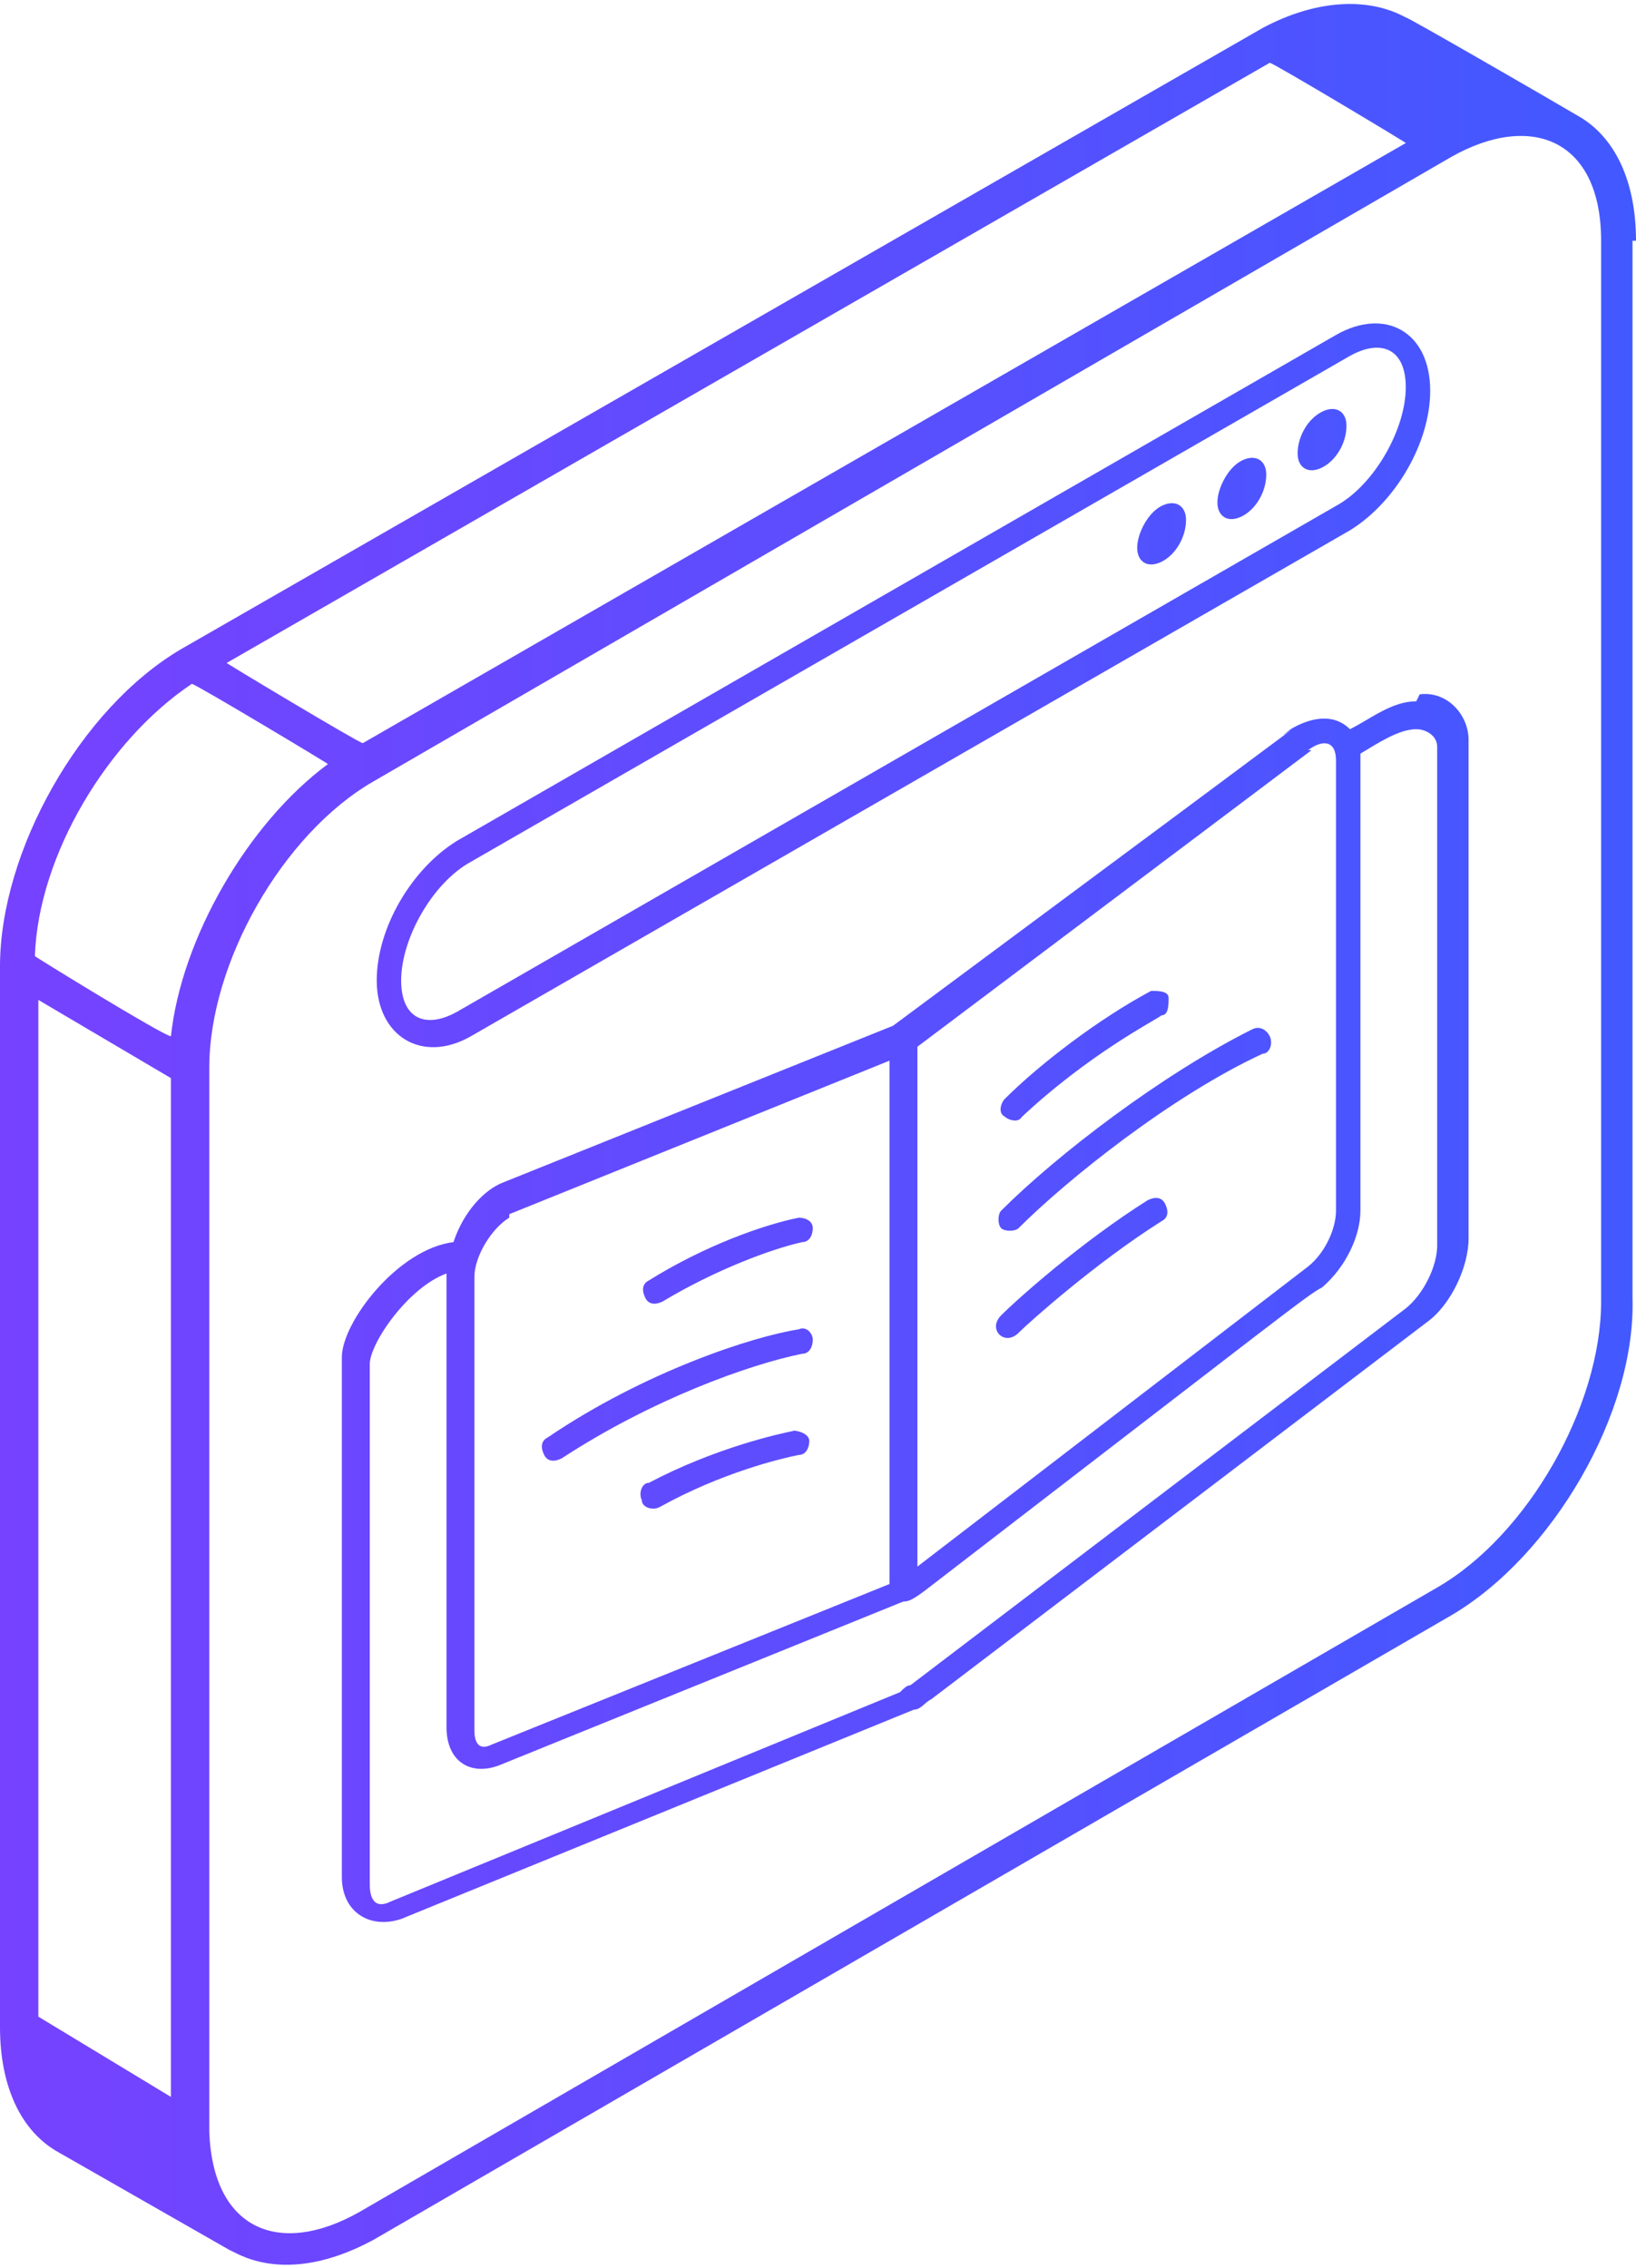 <?xml version="1.0" encoding="UTF-8"?>
<svg xmlns="http://www.w3.org/2000/svg" version="1.1" xmlns:xlink="http://www.w3.org/1999/xlink" viewBox="0 0 46.9 65">
  <defs>
    <style>
      .cls-1 {
        fill: url(#linear-gradient);
      }
    </style>
    <linearGradient id="linear-gradient" x1="0" y1="32.5" x2="46.9" y2="32.5" gradientUnits="userSpaceOnUse">
      <stop offset="0" stop-color="#7642ff"/>
      <stop offset="1" stop-color="#4259ff"/>
    </linearGradient>
  </defs>
  <!-- Generator: Adobe Illustrator 28.7.1, SVG Export Plug-In . SVG Version: 1.2.0 Build 142)  -->
  <g>
    <g id="Layer_1">
      <path class="cls-1" d="M46.9,6.9c0-1.7-.6-3-1.7-3.6-.5-.3-5-2.9-4.9-2.8-1.1-.6-2.6-.5-4.1.3L5.2,18.6C2.3,20.3,0,24.4,0,27.7c0,0,0,0,0,0h0c0,.1,0,30.5,0,30.4,0,1.7.6,3,1.7,3.6l4.9,2.8h0c.1,0,1.5,1.1,4.1-.3l30.9-17.9c2.9-1.7,5.3-5.8,5.2-9.1V6.9ZM36.4,1.8c.1,0,4.1,2.4,3.9,2.3L10.4,21.3c-.1,0-4.1-2.4-3.9-2.3L36.4,1.8ZM5.5,19.6c.1,0,4.1,2.4,3.9,2.3-2.3,1.7-4.2,5-4.5,7.8-.2,0-4.1-2.4-3.9-2.3.1-2.9,2.1-6.2,4.5-7.8ZM1,28.6l3.9,2.3v29.2c0,0-3.8-2.3-3.8-2.3v-29.2ZM41.2,45.5l-30.9,17.9c-2.3,1.3-4.2.5-4.3-2.3,0-.9,0-15.5,0-30.5,0-3,2.1-6.7,4.7-8.2L41.6,4.5c2.3-1.3,4.3-.5,4.3,2.4v30.4c0,3-2.1,6.7-4.7,8.2ZM13.5,29.7l25.2-14.5c1.3-.8,2.3-2.5,2.3-4,0-1.7-1.3-2.4-2.7-1.6l-25.2,14.5c-1.3.8-2.3,2.5-2.3,4,0,1.6,1.3,2.4,2.7,1.6ZM13.5,24.7l25.2-14.5c.9-.5,1.6-.2,1.6.9,0,1.2-.9,2.8-2,3.4l-25.2,14.5c-.9.5-1.6.2-1.6-.9,0-1.2.9-2.8,2-3.4ZM33.3,16.1c.4-.2.7-.7.7-1.2,0-.4-.3-.6-.7-.4-.4.2-.7.8-.7,1.2,0,.4.3.6.7.4ZM35.6,14.8c.4-.2.7-.7.7-1.2,0-.4-.3-.6-.7-.4-.4.2-.7.8-.7,1.2,0,.4.3.6.7.4ZM37.9,13.4c.4-.2.7-.7.7-1.2,0-.4-.3-.6-.7-.4-.4.2-.7.7-.7,1.2,0,.4.3.6.7.4ZM40.6,20.1c-.7,0-1.3.5-1.9.8-.5-.5-1.2-.3-1.7,0-1.3,1,4.5-3.3-11.4,8.5l-11.2,4.5c-.5.2-1.1.8-1.4,1.7-1.6.2-3.2,2.3-3.2,3.3v14.9c0,1,.8,1.5,1.7,1.2l14.7-6c.2,0,.3-.2.5-.3l14.2-10.8c.7-.5,1.2-1.6,1.2-2.4v-14.3c0-.7-.6-1.4-1.4-1.3ZM37.5,21.5c.4-.3.8-.3.8.3v12.9c0,.5-.3,1.2-.8,1.6l-11.2,8.6c0-19.7,0-13.4,0-14.9l11.3-8.5ZM14.6,34.8l10.9-4.4c0,10,0,7.8,0,15l-11.4,4.6c-.4.2-.5-.1-.5-.4,0-17.8,0-11.7,0-13,0-.6.5-1.4,1-1.7ZM40.3,37.5l-14.2,10.8c-.1,0-.2.1-.3.2l-14.6,6c-.4.2-.6,0-.6-.5v-14.9c0-.6,1.1-2.2,2.2-2.6h0s0,0,0,0c0,1.3,0-4.8,0,13,0,1,.7,1.4,1.5,1.1l11.6-4.7h0c.1,0,.2,0,.6-.3,10.4-8,11-8.5,11.4-8.7.7-.6,1.1-1.5,1.1-2.2,0-14.7,0-12.9,0-13.1.5-.3,1.1-.7,1.6-.7.3,0,.6.2.6.5v14.3c0,.6-.4,1.4-.9,1.8ZM22.8,41c-.5.1-2.3.5-4.2,1.5-.2,0-.3.3-.2.5,0,.2.3.3.5.2,1.8-1,3.5-1.4,4-1.5.2,0,.3-.2.3-.4,0-.2-.3-.3-.5-.3ZM16.1,41.8c2.6-1.7,5.4-2.7,6.9-3,.2,0,.3-.2.3-.4s-.2-.4-.4-.3c-1.3.2-4.4,1.2-7.2,3.1-.2.1-.2.3-.1.5.1.2.3.2.5.1ZM19,37.3c1.5-.9,3.1-1.5,4-1.7.2,0,.3-.2.3-.4,0-.2-.2-.3-.4-.3-1,.2-2.7.8-4.3,1.8-.2.1-.2.3-.1.5.1.2.3.2.5.1ZM32.9,34.4c-1.9,1.2-3.7,2.8-4.2,3.3-.4.4.1.9.5.5.3-.3,2.2-2,4.1-3.2.2-.1.2-.3.1-.5s-.3-.2-.5-.1ZM28.7,35.2c.1.1.4.1.5,0,1.4-1.4,4.4-3.8,7-5,.2,0,.3-.3.2-.5s-.3-.3-.5-.2c-2.6,1.3-5.6,3.6-7.2,5.2-.1.1-.1.4,0,.5ZM29.2,32.1c2-1.9,4-2.9,4.1-3,.2,0,.2-.3.2-.5,0-.2-.3-.2-.5-.2-1.5.8-3.2,2.1-4.2,3.1-.1.1-.2.4,0,.5.1.1.4.2.5,0Z"/>
    </g>
  </g>
</svg>